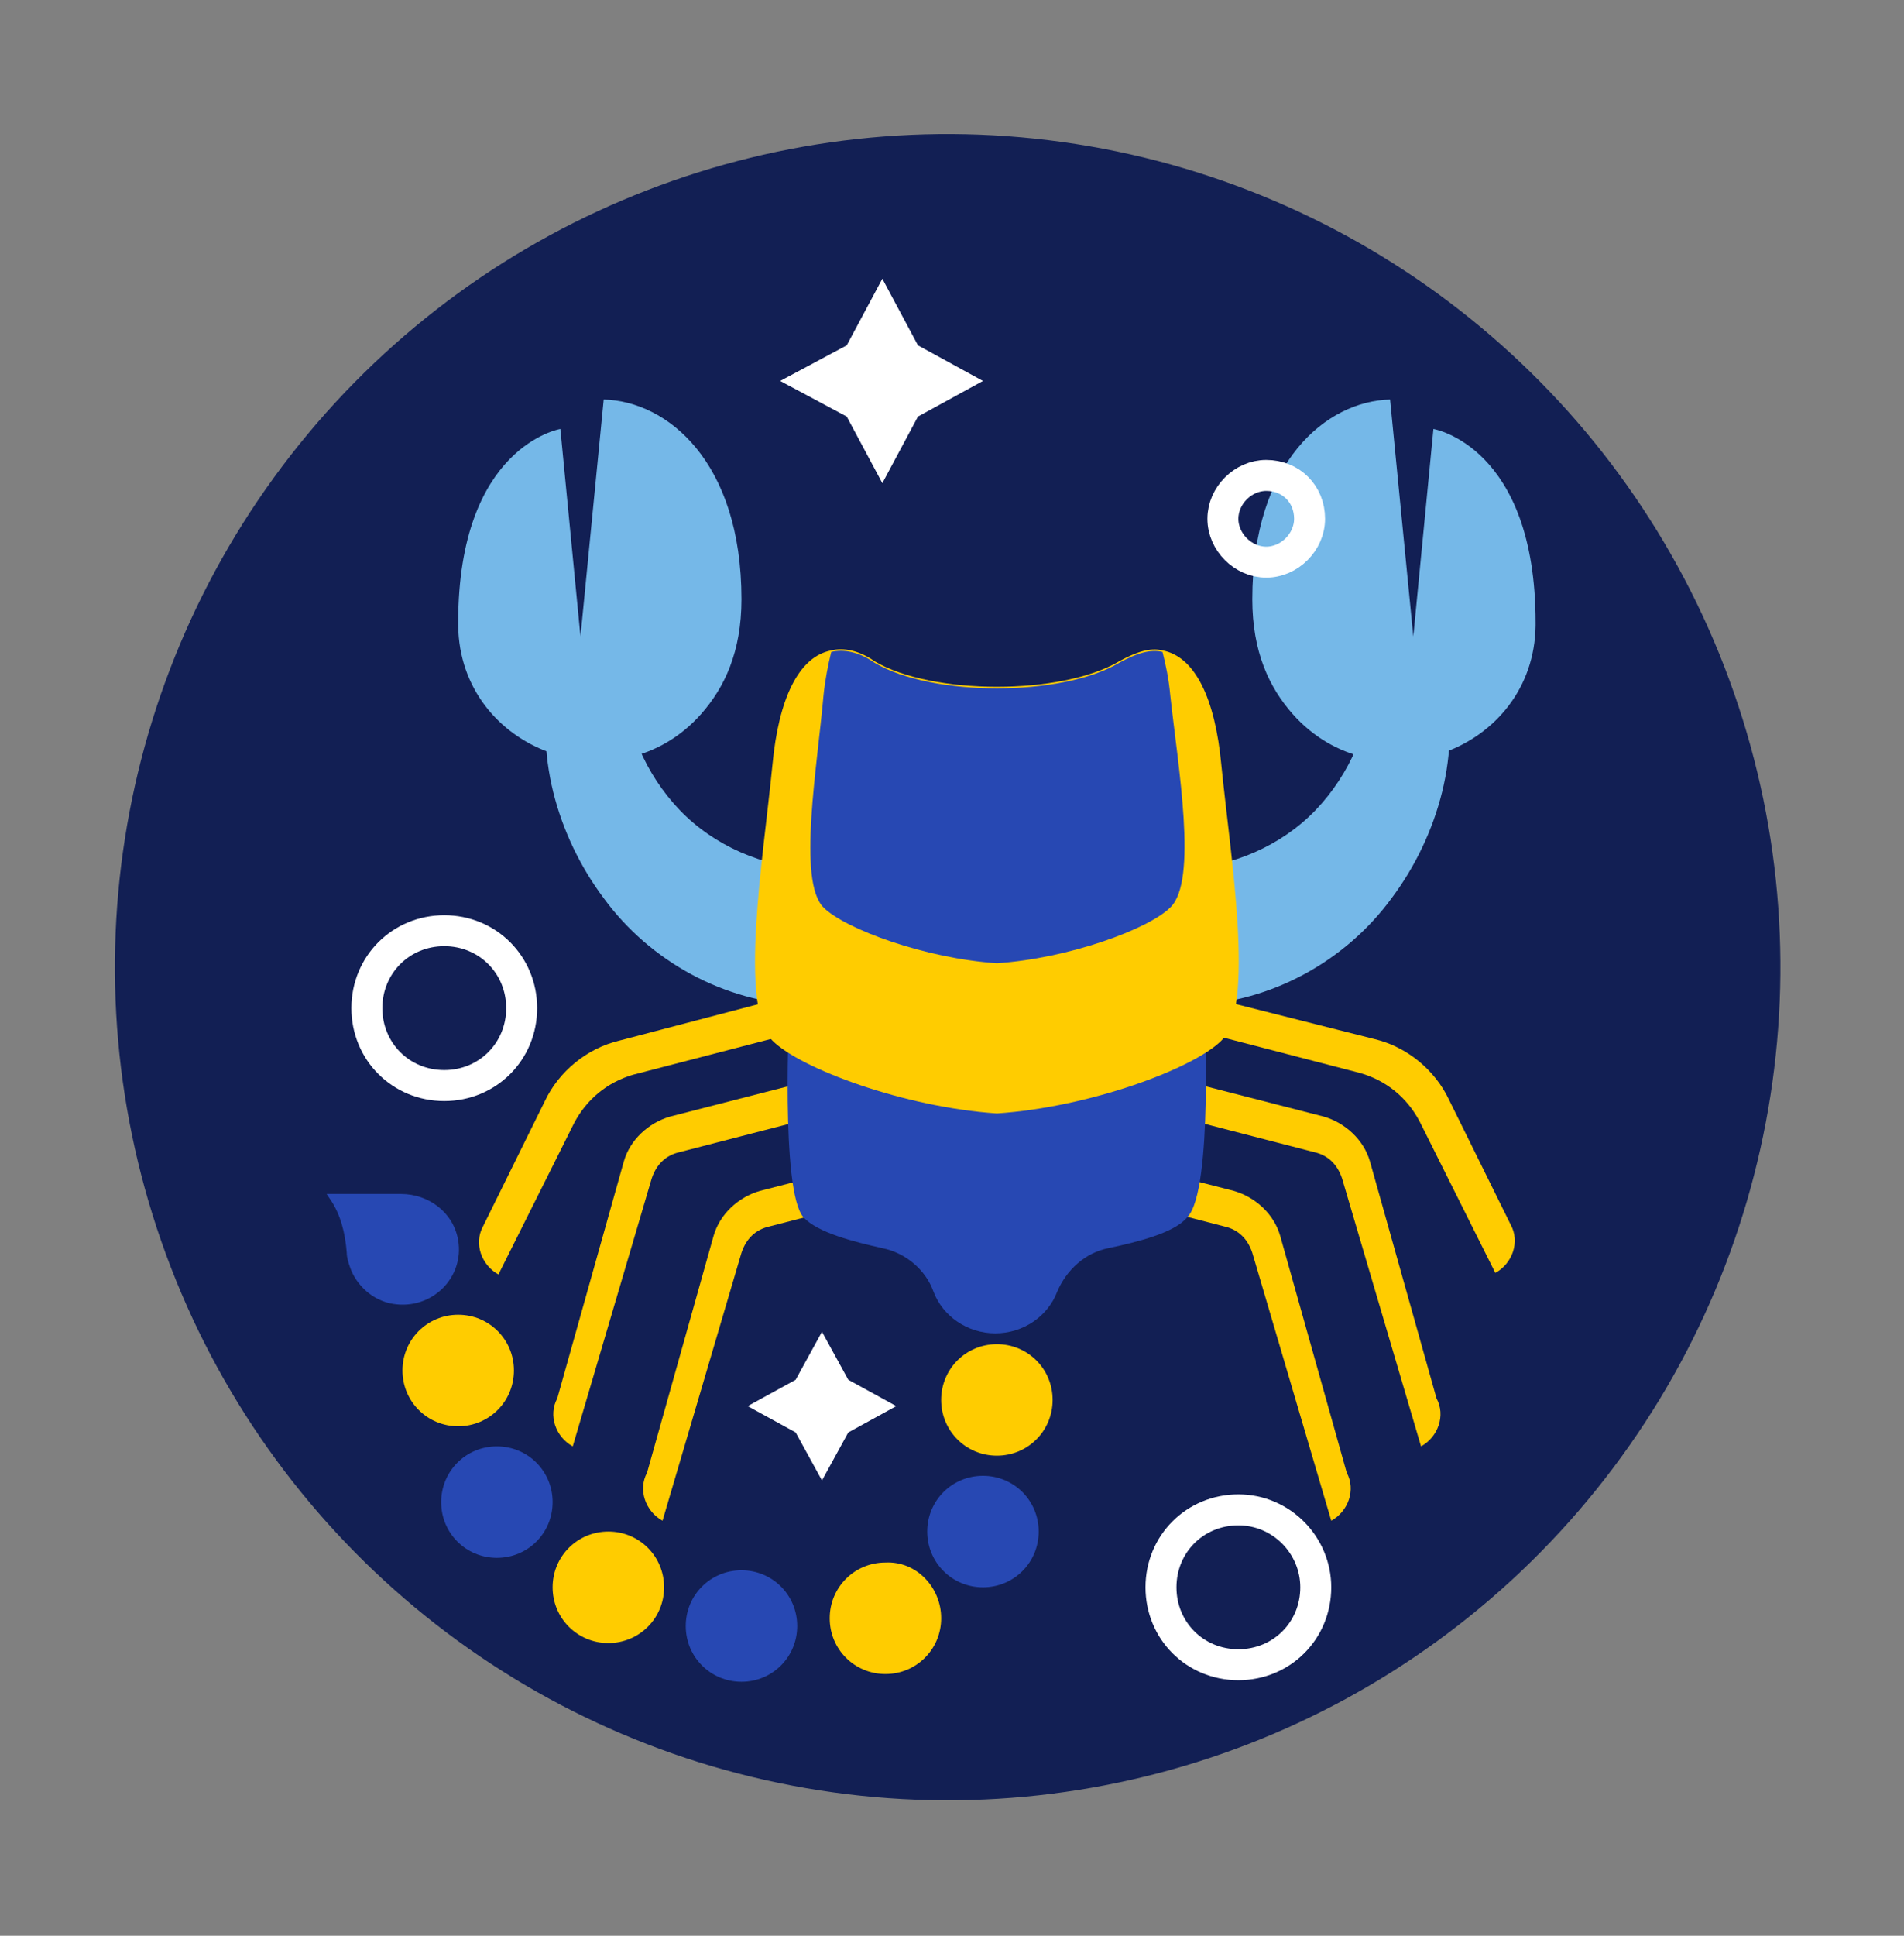 <?xml version="1.0" encoding="UTF-8"?> <!-- Generator: Adobe Illustrator 28.1.0, SVG Export Plug-In . SVG Version: 6.00 Build 0) --> <svg xmlns="http://www.w3.org/2000/svg" xmlns:xlink="http://www.w3.org/1999/xlink" id="Слой_1" x="0px" y="0px" viewBox="0 0 123 125" style="enable-background:new 0 0 123 125;" xml:space="preserve"><rect x="0" y="0" width="123" height="125" fill="#808080" stroke="none"/> <style type="text/css"> .st0{fill:#121F54;} .st1{fill:#FFCC00;} .st2{fill:#75B8E8;} .st3{fill:#2748B3;} .st4{fill:none;stroke:#FFFFFF;stroke-width:2;stroke-miterlimit:10;} .st5{fill:#FFFFFF;} </style> <g> <ellipse transform="matrix(0.154 -0.988 0.988 0.154 -9.955 113.296)" class="st0" cx="61.2" cy="62.5" rx="53.8" ry="53.8"></ellipse> <g> <g> <g> <path class="st1" d="M78.5,64.5l10.3,2.6c2.1,0.5,3.9,2,4.8,3.9l4,8.1c0.6,1.1,0.1,2.5-1,3.1l0,0l-4.9-9.8 c-0.8-1.5-2.1-2.6-3.8-3.1l-10.8-2.8L78.5,64.5z"></path> <path class="st1" d="M74.2,69.2l11.3,2.9c1.4,0.4,2.6,1.5,3,2.9l4.3,15.3c0.6,1.1,0.1,2.5-1,3.1l0,0l-5.1-17.3 c-0.3-0.9-0.9-1.5-1.8-1.7l-12-3.1L74.2,69.2z"></path> <path class="st1" d="M68.4,74l11.3,2.9c1.4,0.4,2.6,1.5,3,2.9L87,95.1c0.6,1.1,0.1,2.5-1,3.1l0,0l-5.1-17.3 c-0.3-0.9-0.9-1.5-1.8-1.7l-12-3.1L68.4,74z"></path> </g> <g> <path class="st1" d="M50.3,64.5L40,67.2c-2.1,0.5-3.9,2-4.8,3.9l-4,8.1c-0.6,1.1-0.1,2.5,1,3.1l0,0l4.9-9.8 c0.8-1.5,2.1-2.6,3.8-3.1l10.8-2.8L50.3,64.5z"></path> <path class="st1" d="M54.6,69.2l-11.3,2.9c-1.4,0.4-2.6,1.5-3,2.9L36,90.3c-0.6,1.1-0.1,2.5,1,3.1l0,0l5.1-17.3 c0.3-0.9,0.9-1.5,1.8-1.7l12-3.1L54.6,69.2z"></path> <path class="st1" d="M60.4,74l-11.3,2.9c-1.4,0.4-2.6,1.5-3,2.9l-4.3,15.3c-0.6,1.1-0.1,2.5,1,3.1l0,0l5.1-17.3 c0.3-0.9,0.9-1.5,1.8-1.7l12-3.1L60.4,74z"></path> </g> </g> <g> <path class="st2" d="M52.5,56.1c-3.2-0.1-6.4-1.5-8.6-3.8c-2.2-2.3-3.6-5.5-3.6-8.7h-4.6c-1.3,4.9,0.3,10.4,3.3,14.4 c3,4.1,7.8,6.7,12.8,6.9L52.5,56.1z"></path> <path class="st2" d="M29.6,40.4c0.1,8.1,10.3,11.8,15.7,5.7c1.5-1.7,2.6-4,2.6-7.4c0-8.9-4.8-12.8-8.9-12.9l-1.5,15.3l-1.3-13.4 c0,0-6.6,1.1-6.6,12.5C29.6,40.3,29.6,40.4,29.6,40.4z"></path> <path class="st3" d="M77.8,65l-10.4,2.2h-5.9L51,65c0,0-0.6,11.9,0.9,13.6c0.9,1,3.3,1.6,5.1,2c1.5,0.3,2.8,1.4,3.3,2.8 c0.6,1.6,2.2,2.7,4,2.7c1.8,0,3.4-1.1,4-2.7c0.6-1.4,1.8-2.5,3.3-2.8c1.9-0.4,4.3-1,5.1-2C78.4,76.9,77.8,65,77.8,65z"></path> <path class="st2" d="M76.4,56.1c3.2-0.1,6.4-1.5,8.6-3.8c2.2-2.3,3.6-5.5,3.6-8.7h4.6c1.3,4.9-0.3,10.4-3.3,14.4 c-3,4.1-7.8,6.7-12.8,6.9L76.4,56.1z"></path> <path class="st2" d="M99.2,40.4c-0.1,8.1-10.3,11.8-15.7,5.7c-1.5-1.7-2.6-4-2.6-7.4c0-8.9,4.8-12.8,8.9-12.9l1.5,15.3l1.3-13.4 c0,0,6.6,1.1,6.6,12.5C99.2,40.3,99.2,40.4,99.2,40.4z"></path> <path class="st1" d="M78.9,67.2c-1.8,1.8-8.5,4.3-14.5,4.7c-6-0.4-12.7-2.9-14.5-4.7c-2.2-2.2-0.6-11.7,0-17.8 c0.4-4.3,1.7-7,3.8-7.4c0.8-0.2,1.8,0,2.8,0.7c3.7,2.2,12.1,2.2,15.8,0c1.1-0.6,2-0.9,2.8-0.7c2.1,0.4,3.4,3.1,3.8,7.4 C79.5,55.4,81.1,65,78.9,67.2z"></path> <path class="st3" d="M75.6,58.6c-1.4,1.4-6.6,3.3-11.2,3.6c-4.6-0.3-9.8-2.2-11.2-3.6c-1.7-1.7-0.4-9.1,0-13.7 c0.1-1,0.3-2,0.5-2.8c0.8-0.2,1.8,0,2.8,0.7c3.7,2.2,12.1,2.2,15.8,0c1.1-0.6,2-0.9,2.8-0.7c0.2,0.8,0.4,1.7,0.5,2.8 C76.1,49.5,77.4,56.9,75.6,58.6z"></path> </g> <path class="st1" d="M68,90.4c0,2-1.6,3.6-3.6,3.6c-2,0-3.6-1.6-3.6-3.6s1.6-3.6,3.6-3.6C66.4,86.8,68,88.4,68,90.4z"></path> <path class="st3" d="M67.1,98.9c0,2-1.6,3.6-3.6,3.6c-2,0-3.6-1.6-3.6-3.6c0-2,1.6-3.6,3.6-3.6C65.5,95.3,67.1,96.9,67.1,98.9z"></path> <path class="st1" d="M60.8,104.5c0,2-1.6,3.6-3.6,3.6c-2,0-3.6-1.6-3.6-3.6c0-2,1.6-3.6,3.6-3.6C59.2,100.8,60.8,102.5,60.8,104.5 z"></path> <path class="st3" d="M51.5,105c0,2-1.6,3.6-3.6,3.6c-2,0-3.6-1.6-3.6-3.6c0-2,1.6-3.6,3.6-3.6C49.9,101.4,51.5,103,51.5,105z"></path> <path class="st1" d="M42.9,102.5c0,2-1.6,3.6-3.6,3.6c-2,0-3.6-1.6-3.6-3.6s1.6-3.6,3.6-3.6C41.3,98.9,42.9,100.5,42.9,102.5z"></path> <path class="st3" d="M35.7,97c0,2-1.6,3.6-3.6,3.6c-2,0-3.6-1.6-3.6-3.6c0-2,1.6-3.6,3.6-3.6C34.1,93.4,35.7,95,35.7,97z"></path> <path class="st1" d="M33.2,88.5c0,2-1.6,3.6-3.6,3.6S26,90.5,26,88.5c0-2,1.6-3.6,3.6-3.6S33.2,86.5,33.2,88.5z"></path> <path class="st3" d="M25.9,77.1h-4.8l0.2,0.3c0.7,1,1,2.2,1.1,3.5c0,0.3,0.1,0.6,0.2,0.9c0.4,1.2,1.5,2.2,2.8,2.4 c2.5,0.4,4.6-1.7,4.2-4.1C29.3,78.3,27.7,77.1,25.9,77.1z"></path> </g> <g> <path class="st4" d="M33.7,65.1c0,2.8-2.2,5-5,5c-2.8,0-5-2.2-5-5c0-2.8,2.2-5,5-5C31.5,60.1,33.7,62.3,33.7,65.1z"></path> <path class="st4" d="M84.6,33.5c0,1.5-1.3,2.8-2.8,2.8c-1.5,0-2.8-1.3-2.8-2.8c0-1.5,1.3-2.8,2.8-2.8 C83.4,30.7,84.6,31.9,84.6,33.5z"></path> <path class="st4" d="M85,102.5c0,2.8-2.2,5-5,5c-2.8,0-5-2.2-5-5s2.2-5,5-5C82.8,97.5,85,99.8,85,102.5z"></path> <polygon class="st5" points="57,18 59.3,22.3 63.5,24.6 59.3,26.9 57,31.2 54.7,26.9 50.4,24.6 54.7,22.3 "></polygon> <polygon class="st5" points="53.1,86 54.8,89.1 57.9,90.8 54.8,92.5 53.1,95.6 51.4,92.5 48.3,90.8 51.4,89.1 "></polygon> </g> </g> </svg> 